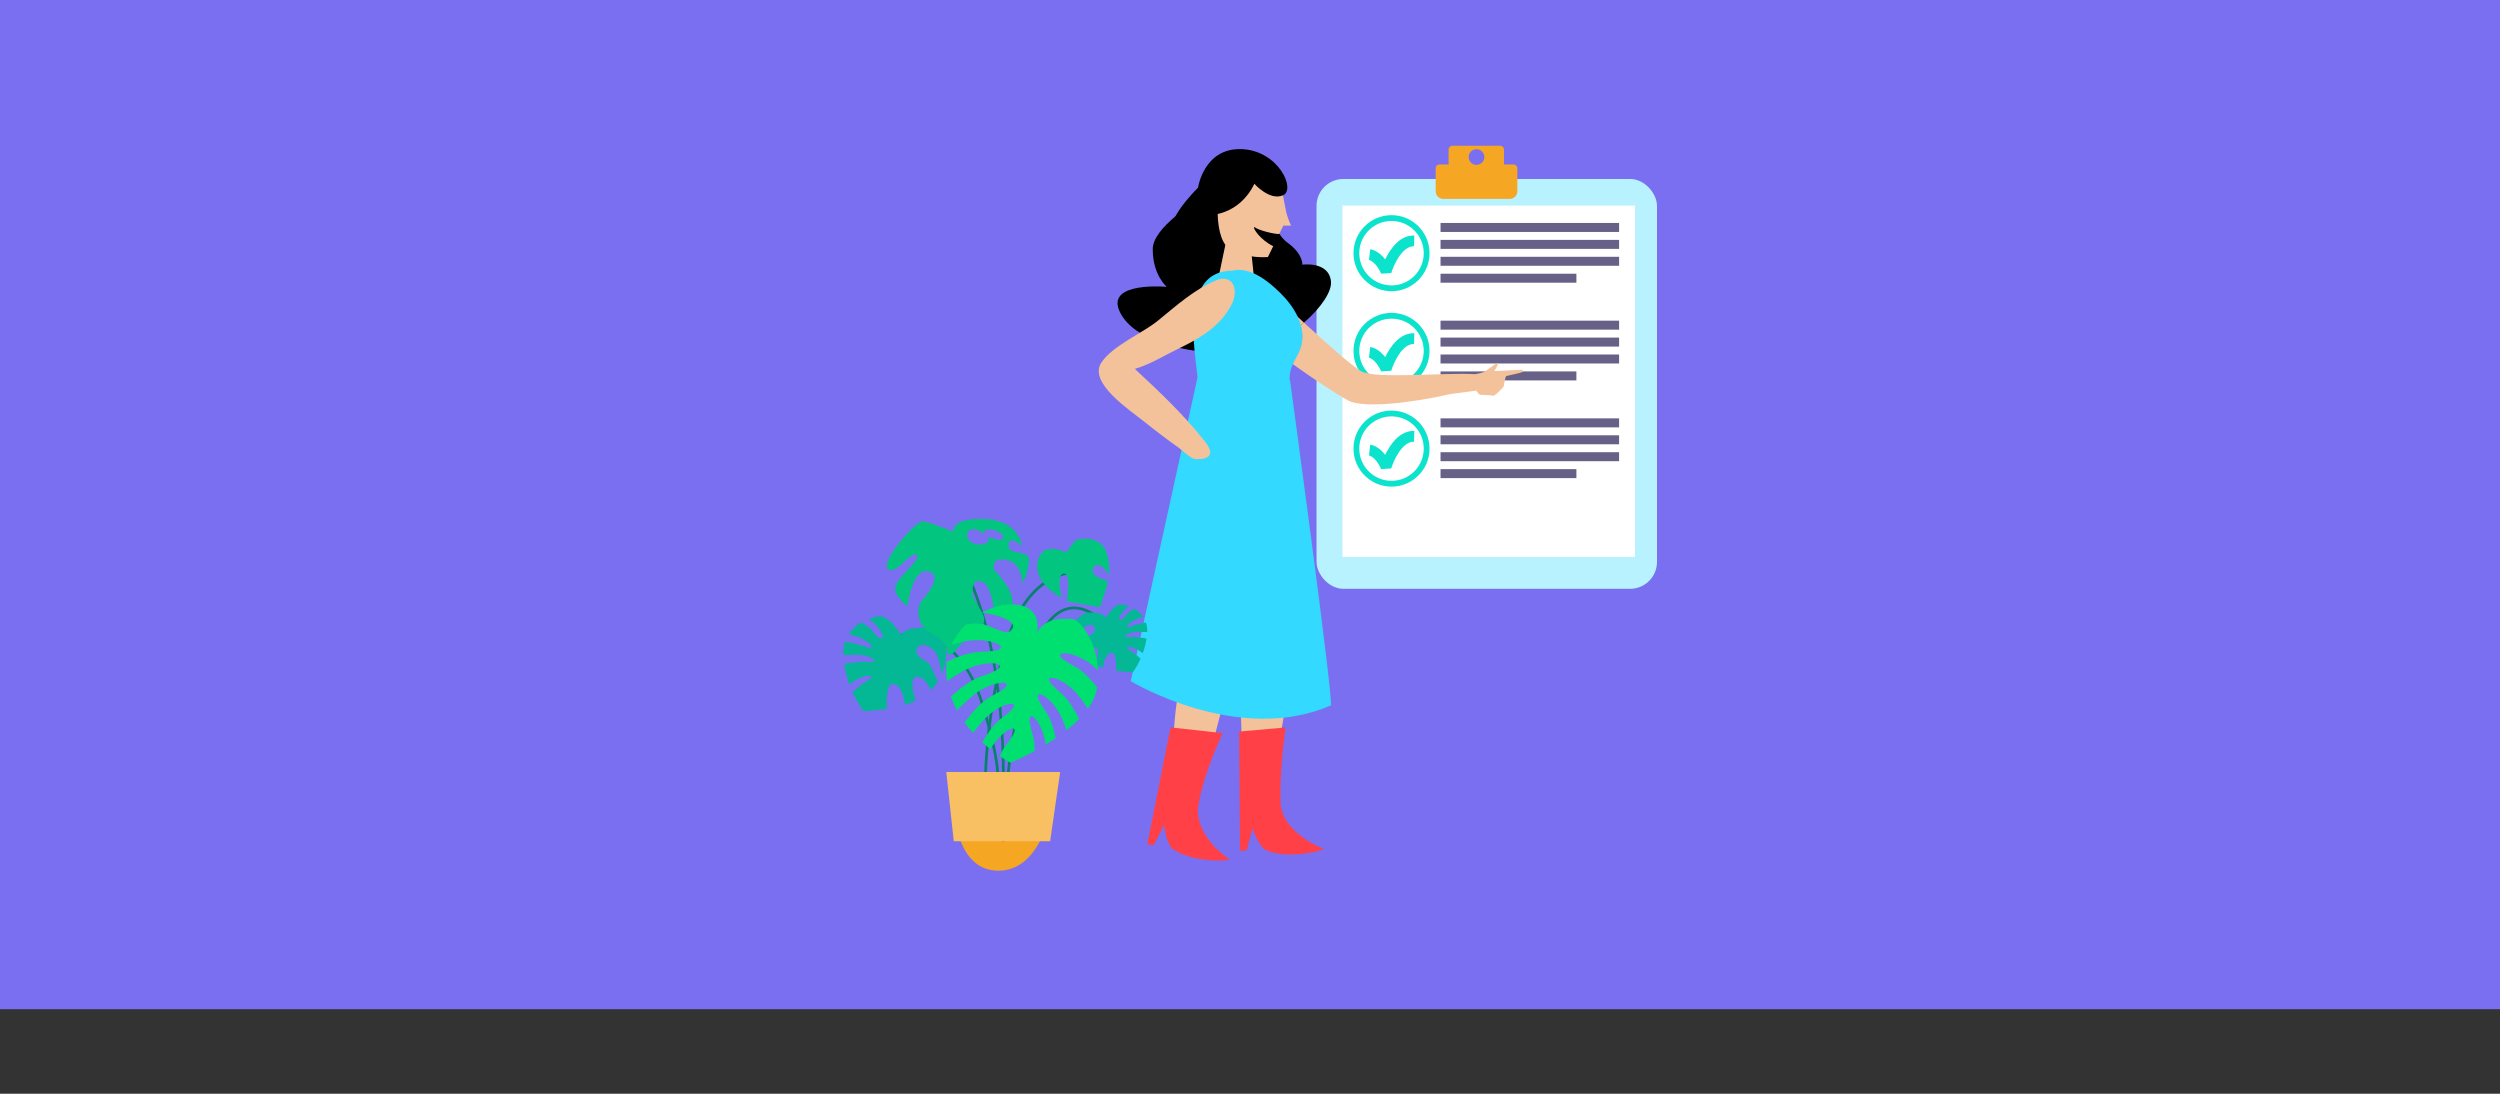 <svg xmlns="http://www.w3.org/2000/svg" id="Capa_1" viewBox="0 0 1090 476.88"><rect x="0" y="0" width="1090" height="476.88" fill="#333333" stroke="none"/><defs><style>      .cls-1 {        fill: #676188;      }      .cls-2 {        fill: #ff4147;      }      .cls-3 {        fill: #f8c063;      }      .cls-4 {        fill: #33d9ff;      }      .cls-5 {        fill: #7a6ff0;      }      .cls-6 {        fill: #06826a;      }      .cls-7 {        fill: #b9f2ff;      }      .cls-8 {        fill: #00e070;      }      .cls-9 {        fill: #fff;      }      .cls-10 {        fill: #0ce3cd;      }      .cls-11 {        fill: #02c67f;      }      .cls-12 {        fill: #04b795;      }      .cls-13 {        fill: #f5a623;      }      .cls-14 {        fill: #f4c29a;      }    </style></defs><rect class="cls-5" width="1090" height="440"></rect><g><rect class="cls-7" x="574.01" y="78.03" width="148.44" height="178.69" rx="11.72" ry="11.72"></rect><rect class="cls-9" x="585.3" y="89.62" width="127.55" height="153.19"></rect><g><rect class="cls-1" x="628.07" y="97.21" width="77.86" height="3.92"></rect><rect class="cls-1" x="628.07" y="104.59" width="77.86" height="3.92"></rect><rect class="cls-1" x="628.07" y="111.96" width="77.86" height="3.92"></rect><rect class="cls-1" x="628.07" y="119.34" width="59.24" height="3.92"></rect><g><circle class="cls-10" cx="606.7" cy="110.39" r="16.58"></circle><circle class="cls-9" cx="606.7" cy="110.39" r="14.05"></circle><path class="cls-10" d="M602.21,119.34c-2.44-5.42-5.3-5.97-5.33-5.98l.52-4.66c.43.04,3.51.46,6.54,4.39,2.17-4.48,6.31-10.62,12.71-10.4l-.13,4.68c-5.23-.13-8.95,8.38-9.94,11.67l-4.38.29Z"></path></g></g><g><rect class="cls-1" x="628.07" y="139.81" width="77.86" height="3.92"></rect><rect class="cls-1" x="628.07" y="147.19" width="77.86" height="3.92"></rect><rect class="cls-1" x="628.07" y="154.56" width="77.86" height="3.92"></rect><rect class="cls-1" x="628.07" y="161.94" width="59.24" height="3.92"></rect><g><circle class="cls-10" cx="606.7" cy="152.99" r="16.58"></circle><circle class="cls-9" cx="606.7" cy="152.99" r="14.05"></circle><path class="cls-10" d="M602.21,161.94c-2.44-5.42-5.3-5.97-5.33-5.98l.52-4.66c.43.04,3.51.46,6.54,4.39,2.17-4.48,6.31-10.62,12.71-10.4l-.13,4.68c-5.23-.13-8.95,8.38-9.94,11.67l-4.38.29Z"></path></g></g><g><rect class="cls-1" x="628.07" y="182.41" width="77.86" height="3.92"></rect><rect class="cls-1" x="628.07" y="189.79" width="77.86" height="3.92"></rect><rect class="cls-1" x="628.07" y="197.16" width="77.86" height="3.92"></rect><rect class="cls-1" x="628.07" y="204.54" width="59.24" height="3.92"></rect><g><circle class="cls-10" cx="606.7" cy="195.59" r="16.58"></circle><circle class="cls-9" cx="606.7" cy="195.59" r="14.05"></circle><path class="cls-10" d="M602.21,204.54c-2.44-5.42-5.3-5.97-5.33-5.98l.52-4.66c.43.04,3.51.46,6.54,4.39,2.17-4.48,6.31-10.62,12.71-10.4l-.13,4.68c-5.23-.13-8.95,8.38-9.94,11.67l-4.38.29Z"></path></g></g><g><path d="M568.53,140.66c-.45.4-.91.79-1.39,1.16-4.22,3.43-9.22,6.57-14.59,8.8-5.07,2.12-10.49,3.43-15.89,3.43s-10.76-.37-15.85-1.15c-2.19-.31-4.34-.7-6.43-1.18-6.71-1.49-12.73-3.72-17.41-6.64-4.34-2.7-7.54-6.03-9.09-9.94-4.94-12.46,20.84-10.07,20.84-10.07,0,0-6.13-5.04-6.13-16.38,0-4.76,4.57-9.94,9.88-14.34.01,0,0-.01,0-.01,7.37-6.12,16.17-10.77,16.17-10.77h22.29s2.22,11.43,6.86,18.37c1.03,1.55,2.19,2.88,3.48,3.8,7.01,5.04,6.55,9.67,6.55,9.67,0,0,11.64-1.69,12.49,7.39.4,4.27-4.34,11.46-11.79,17.86Z"></path><path class="cls-14" d="M535.92,224.53l3.88,57.16-21.53,82.81s-14.2-22.1-1.56-78.73c.98-.39-6.33-47.62-6.33-47.62l25.55-13.63Z"></path><path class="cls-14" d="M556.79,219.49l8.96,56.58-14.06,84.4s-16.12-20.75-8.58-78.27c.94-.47-10.55-46.86-10.55-46.86l24.23-15.85Z"></path><g><path class="cls-14" d="M663.71,162.25c-.63.33-6.46,1.58-6.94,1.69-.46.1-1.15,4.46-1.21,4.63-.04.15-3.94,4.4-4.67,3.98-.73-.42-5.63-.21-5.94-.57-.31-.37-1.36-1.64-1.36-1.64l-10.95,1.42h-.06c-16,3.72-37.94,6.49-44.73,2.88-5.22-2.79-14.88-9.24-24.2-15.88,1.31-2.97,3.19-5.58,3.86-8.92.54-2.72.34-5.42-.37-8.01.48-.37.94-.76,1.39-1.16,9.42,8.65,20.7,18.7,24.74,21.11,6.1,3.64,35.71.57,49.91,1.36,1.52-.28,2.97-.6,3.55-.84,1.51-.63,5.1-3.86,6.1-3.86s-1.36,3.36-1.36,3.36l12.24-.61s.63.76,0,1.07Z"></path><path class="cls-14" d="M567.14,141.82c.72,2.6.91,5.3.37,8.01-.67,3.34-2.55,5.95-3.86,8.92-3.88-2.78-7.68-5.57-11.1-8.13-6.85-5.19-12.13-9.52-13.09-11-2.58-4.01,4-14.47,14.65-12.38,0,0,5.09,4.83,11.68,10.91.88.82,1.79,1.66,2.73,2.51-.45.4-.91.79-1.39,1.16Z"></path></g><polygon class="cls-14" points="534.79 104.21 530.89 122.8 546.91 122.8 545.04 104.62 534.79 104.21"></polygon><path class="cls-14" d="M535.74,76.61c5.58-.54,19.08-3.39,22.41,2.52,0,0,1.55,7.44,2.32,11.78.77,4.34,2.46,7.46,2.46,7.46h-3.4s-1.8,3.66-1.8,3.66c-2.15.07-9.1-1.61-10.82-3.05-.95.32,2.56,5.57,8.21,8.37l-2.31,4.72s-9.79.99-17.07-3.91c-7.28-4.9-5.58-31.02,0-31.56Z"></path><path class="cls-4" d="M567.52,149.84c-.67,3.34-2.55,5.95-3.86,8.92-.27.61-.52,1.24-.73,1.89-.49,1.54-.67,3.27-.69,5.01-.01,2.31.27,4.67.57,6.77.69,4.82.9,36.41-2.98,39.87-3.03,2.69-17.8.88-21.59,1.07-4.79.24-11.82.24-16.13-1.79-2.27-1.06-2.91-5.89-2.78-12.13.07-4,.46-8.58.94-13.12.97-9.4,2.28-18.58,1.88-21.92-.4-3.22-.94-7.22-1.33-11.52-.13-1.42-.24-2.86-.33-4.33-.49-8.36-.06-17.16,3.39-23.16,1.73-3.06,4.25-5.39,7.83-6.55,1.57-.51,3.34-.79,5.34-.81,3.28-.79,6.49-.21,9.49,1.12,4.4,1.91,8.37,5.37,11.55,8.46,3.03,2.95,5.89,6.55,7.71,10.5.57,1.19,1.01,2.42,1.34,3.67.72,2.6.91,5.3.37,8.01Z"></path><path class="cls-4" d="M522.14,164.44l-29.13,132.56s46.68,28.22,87.23,10.57c1.41-1.14-17.79-141.81-17.79-141.81,0,0-2.54-1.88-40.31-1.32Z"></path><path class="cls-2" d="M533.12,319.66s-7.93,15.96-10.64,31.44c-1.72,9.8,7.38,19.71,13.55,23.47-.17,1.14-18.75,1.35-25.53-5.23-2.47-3.77-2.94-9.76-2.94-9.76l-4.5,8.91-2.86-.33,10.18-51.02,22.75,2.52Z"></path><path class="cls-2" d="M560.57,317.14s-2.73,17.2-2.25,32.91c.3,9.95,11.91,17.52,18.72,19.95.07,1.15-18.08,5.12-26.06.05-3.18-3.19-4.86-8.96-4.86-8.96l-2.6,9.64-2.87.26-.38-52.02,20.3-1.82Z"></path><path class="cls-14" d="M530.38,122.16c-9.64,3.96-17.49,11.12-25.48,17.61-7.01,5.7-19.7,10.83-24.71,18.32-5.93,8.86,13.01,21.13,18.57,25.65,5,4.05,10.15,7.91,15.39,11.64,1.53,1.09,4.88,4.52,6.82,4.74.01,0,11.37,1.26,4.42-7.59-8.96-11.41-19.96-21.85-30.6-31.69,6.96-2.06,12.96-5.95,19.45-9.05,9.46-4.52,18.64-10.08,23.19-20.01,1.55-3.39,1.52-9.2-2.96-10.14-1.37-.29-2.76-.04-4.11.52Z"></path><path d="M526.54,93.81s13.44.6,20.37-13.68c0,0,6.64,7.54,12.46,5.03s-2.05-19.73-18.28-20.15c-16.23-.42-18.75,16.8-18.75,16.8,0,0-15.54,15.41-10.08,19.47,5.46,4.06,14.28-7.47,14.28-7.47Z"></path></g><path class="cls-13" d="M659.93,71.71h-4.19v-6.52c0-.91-.74-1.64-1.64-1.64h-20.88c-.91,0-1.64.74-1.64,1.64v6.52h-3.99c-.91,0-1.64.74-1.64,1.64v10.05c0,1.83,1.48,3.3,3.3,3.3h29.02c1.82,0,3.3-1.47,3.3-3.3v-10.05c0-.91-.74-1.64-1.64-1.64ZM643.76,71.88c-1.89,0-3.42-1.54-3.42-3.42s1.53-3.42,3.42-3.42,3.41,1.53,3.41,3.42-1.53,3.42-3.41,3.42Z"></path><g><path class="cls-13" d="M417.66,362.48s2.78,17.14,17.62,17.14,19.89-17.14,19.89-17.14h-37.51Z"></path><path class="cls-6" d="M434.45,349.09l-.91-.77c.04-.06,4.92-6.93-5.96-41.65-4.52-14.44-11.91-24.05-21.37-27.8-7.13-2.83-13.01-1.35-13.07-1.34l-.3-1.15c.24-.07,24.62-6.02,35.88,29.94,11.2,35.73,5.96,42.51,5.74,42.78Z"></path><path class="cls-6" d="M428.94,351.42c-.02-.36-1.45-36.74,9.68-72.26,5.87-18.73,15.28-25.88,22.14-28.58,7.48-2.94,13.49-1.42,13.74-1.36l-.3,1.15c-.24-.06-23.53-5.68-34.44,29.14-11.06,35.32-9.64,71.49-9.62,71.85l-1.19.05Z"></path><path class="cls-6" d="M438.05,366.79h-1.19c0-.37.45-36.18,9.67-72.21,4.62-18.05,11.07-28.09,19.16-29.86,9.13-1.99,16.72,7.26,17.04,7.65l-.93.75c-.07-.09-7.46-9.07-15.86-7.23-7.62,1.67-13.76,11.42-18.26,28.99-9.18,35.88-9.63,71.55-9.63,71.91Z"></path><path class="cls-6" d="M437.98,347.39l-1.19-.05c.02-.44,1.84-44.69-9.22-80.01-6.21-19.83-9.44-21.81-10.61-21.69-1.22.09-2.03,2.91-2.23,4.26l-1.18-.18c.08-.52.83-5.08,3.32-5.27,1.17-.09,4.67-.36,11.83,22.52,11.13,35.52,9.3,79.98,9.28,80.42Z"></path><path class="cls-12" d="M412.59,285.47c-.31,2.98-.79,5.83-1.96,8.55-.57-3.65-1.69-8.9-3.44-10.5-2.77-2.53-5.97-3.2-7.31-.93-1.36,2.27,1.77,5.01,3.94,5.71,1.34.41,3.51,4.94,5.06,8.98-.81,1.22-1.81,2.41-3.06,3.58-.33-.72-.64-1.34-.91-1.79-2.12-3.51-4.37-4.63-6.25-3.65-1.07.55-1.12,4.11-.21,7.28.24.84.5,1.81.76,2.84-1.46.69-3.03,1.29-4.68,1.79-.21-1.58-.45-3.01-.72-3.92-1.19-3.94-3.08-5.59-5.16-5.11-1.15.26-2.1,3.7-2.01,7,.02,1.07.05,2.36.05,3.77-5.59.91-10.19,1-10.19,1,0,0-2.44-3.01-4.8-8.26,1.67-1.53,3.22-2.86,4.27-3.6,2.41-1.67,4.82-2.82,3.75-3.32-1.07-.53-2.12-.29-4.97.79-.93.36-2.6,1.43-4.42,2.72-.93-2.6-1.74-5.61-2.24-8.93,3.13-.48,6.28-.91,8.02-.93,2.94-.05,5.59.38,4.99-.64-.6-1.05-1.6-1.43-4.56-2.15-1.5-.36-5.4-.29-8.86-.17-.07-2.2.21-4.11.79-5.8,2.65.48,5.13.95,6.57,1.41,2.82.86,5.18,2.1,4.94.93-.26-1.17-1.07-1.86-3.68-3.46-1.05-.62-3.53-1.48-6.18-2.27,1.46-2.22,3.41-3.87,5.42-5.04,2.41,1.46,4.44,2.91,4.99,3.82,1.53,2.53,3.99,3.92,4.2,2.75.24-1.17-.29-2.12-2.08-4.58-.57-.81-2.05-2.15-3.75-3.58,2.12-.76,4.01-1.07,5.16-1.03,4.03.17,8.91,8.24,8.91,8.24,1.17-2.86,5.71-3.2,9.91-3.32,4.2-.14,10.43,5.01,9.69,11.84Z"></path><path class="cls-12" d="M468.08,275.51c.22,2.13.56,4.17,1.4,6.11.41-2.61,1.21-6.37,2.46-7.51,1.98-1.81,4.27-2.29,5.23-.67.97,1.62-1.26,3.59-2.82,4.08-.96.29-2.51,3.54-3.62,6.42.58.87,1.3,1.73,2.19,2.56.24-.51.46-.96.65-1.28,1.52-2.51,3.13-3.31,4.47-2.61.77.39.8,2.94.15,5.21-.17.6-.36,1.3-.55,2.03,1.04.5,2.17.92,3.35,1.28.15-1.13.32-2.15.51-2.8.85-2.82,2.2-4,3.69-3.65.82.19,1.5,2.65,1.43,5-.02.77-.03,1.69-.03,2.7,4,.65,7.29.72,7.29.72,0,0,1.74-2.15,3.43-5.91-1.2-1.09-2.31-2.05-3.06-2.58-1.72-1.2-3.45-2.02-2.68-2.37.77-.38,1.52-.2,3.55.56.67.26,1.86,1.02,3.16,1.95.67-1.86,1.25-4.01,1.61-6.39-2.24-.34-4.49-.65-5.74-.67-2.1-.03-4,.27-3.57-.46.43-.75,1.14-1.02,3.26-1.54,1.08-.26,3.86-.2,6.34-.12.05-1.57-.15-2.94-.56-4.15-1.9.34-3.67.68-4.7,1.01-2.02.61-3.71,1.5-3.54.67.19-.84.77-1.33,2.63-2.48.75-.44,2.53-1.06,4.42-1.62-1.04-1.59-2.44-2.77-3.88-3.6-1.72,1.04-3.18,2.08-3.57,2.73-1.09,1.81-2.85,2.8-3.01,1.96-.17-.84.2-1.52,1.49-3.28.41-.58,1.47-1.54,2.68-2.56-1.52-.55-2.87-.77-3.69-.73-2.89.12-6.37,5.89-6.37,5.89-.84-2.05-4.08-2.29-7.09-2.37-3.01-.1-7.46,3.59-6.93,8.47Z"></path><path class="cls-11" d="M448.62,243.78c-.33-4.2-9.26-1.5-8.9-6.21.33-4.7,5.87.5,5.87.5,0,0-1-11.08-16.14-11.77-15.11-.67-13.78,5.56-13.78,5.56,0,0-10.77-4.54-13.61-4.54s-18.14,17.31-14.97,20.65c3.2,3.37,10.27-8.05,12.61-6.04,2.36,2.01-10.07,10.74-9.41,14.95.67,4.2,5.37,7.4,5.37,7.4,0,0,2.03-17.14,9.24-15.11,7.23,2.01-2.94,12.25-3.72,13.78-.81,1.5-2.65,9.41,5.42,13.44s5.18,8.88,7.5,9.07c2.32.19,8.09-10.24,13.35-12.77,5.25-2.53-3.53-10.07-3.53-14.44s2.01-6.23,5.2-4.03c3.2,2.17,4.37,12.44,4.37,12.44,0,0,7.07,1.5,7.9-3.7.84-5.2-6.9-13.44-6.9-13.44,0,0-2.01-1.03-1-3.87,1-2.86,8.07-2.2,10.27,1.84,2.17,4.03,2.17,7.07,2.17,7.07,0,0,3.03-6.57,2.7-10.77ZM430.84,234.11c.14.29,1.53,2.98-3.56,3.29-5.4.33-7.07-5.2-4.2-6.4,2.84-1.17,6.04,1.86,6.04,1.86-.98-3.87,7.74-1.7,8.24,1.22.48,2.77-5.97.24-6.52.02Z"></path><path class="cls-8" d="M478.31,299.63c-.07.45-.14.91-.24,1.36-.57,2.77-1.91,5.44-3.75,8-2.22-3.34-4.39-6.3-6.02-7.88-5.04-4.89-10.36-6.57-10.86-5.11-.45,1.27,2.2,3.58,5.63,6.61,2.91,2.55,5.56,7.14,7.42,10.89-1.7,1.7-3.56,3.34-5.51,4.87-1.12-3.2-2.24-6.02-3.25-7.69-3.6-6.04-8.31-9.02-9.17-7.76-.76,1.1,1.19,4.03,3.72,7.83,1.91,2.86,3.2,7.21,4.03,11.03-1.46,1-2.94,1.96-4.39,2.84-.07-.74-.19-1.41-.31-1.96-1.53-6.88-5.06-11.17-6.28-10.24-1.07.84-.14,4.2,1.1,8.62.5,1.84.69,4.06.69,6.35-5.94,3.27-10.5,5.18-10.5,5.18,0,0-1.91-.98-4.75-2.91.67-1.55,1.43-2.96,2.29-4.11,2.72-3.65,4.85-6.47,4.13-7.62-.79-1.31-5.63,1.41-9.57,7.23-.29.43-.57.93-.88,1.5-1.15-.91-2.34-1.93-3.58-3.06,2.05-3.53,4.85-7.66,7.76-9.93,3.63-2.79,6.4-4.94,6.04-6.23-.43-1.48-5.8-.17-11.15,4.42-1.74,1.5-4.18,4.44-6.64,7.71-1.29-1.43-2.55-2.96-3.72-4.63,2.6-3.46,7.16-8.95,11.41-11.24,4.03-2.17,7.11-3.84,6.97-5.18-.17-1.53-5.71-1.1-11.72,2.55-2.44,1.46-6.28,4.97-9.98,8.62-1-1.89-1.89-3.87-2.63-5.97,3.56-3.22,8.45-7.14,12.7-8.62,4.85-1.72,8.59-3.03,8.64-4.54.1-1.74-6.16-2.22-13.49.76-2.32.95-5.8,3.13-9.5,5.66-.48-3.03-.5-5.87-.12-8.52,4.23-1.96,9.65-4.01,13.89-4.2,5.16-.24,9.12-.41,9.62-1.84.57-1.62-5.25-3.92-13.13-3.18-2.01.19-5.01.93-8.33,1.91,1.53-3.44,3.7-6.4,6.25-8.88,3.37-.55,6.78-.6,9.41.48,7.62,3.13,9.19,4.06,10.98,1.24,1.79-2.82-5.54-5.97-13.42-6.88,4.94-2.7,10.24-3.94,14.54-3.56,12.01,1.07,9.65,11.6,9.43,12.49,3.82-7.11,11.39-6.21,15.21-6.21,3.15,0,10.91,9.31,11.46,22.44-1.84-1.72-3.51-3.1-4.8-3.92-5.97-3.77-11.48-4.3-11.7-2.77-.17,1.34,2.89,3.06,6.88,5.3,3.22,1.81,6.61,5.52,9.17,8.71Z"></path><path class="cls-11" d="M462.81,260.65s-2.52-10.33,1.01-10.59,1.26,12.1,1.26,12.1l14.54,2.6s3.36-9.75,3.36-11.01-8.4-1.76-6.22-6.13c2.18-4.37,6.81,3.02,6.81,3.02,0,0,.67-8.91-2.86-12.77-3.53-3.87-9.07-2.94-10.67-2.77-1.6.17-5.04,5.8-5.04,5.8,0,0-6.39-3.02-9.75-.76-3.36,2.27-7.14,12.02,7.56,20.5Z"></path><polygon class="cls-3" points="412.58 336.6 462.23 336.6 457.86 366.78 415.84 366.78 412.58 336.6"></polygon></g></g></svg>